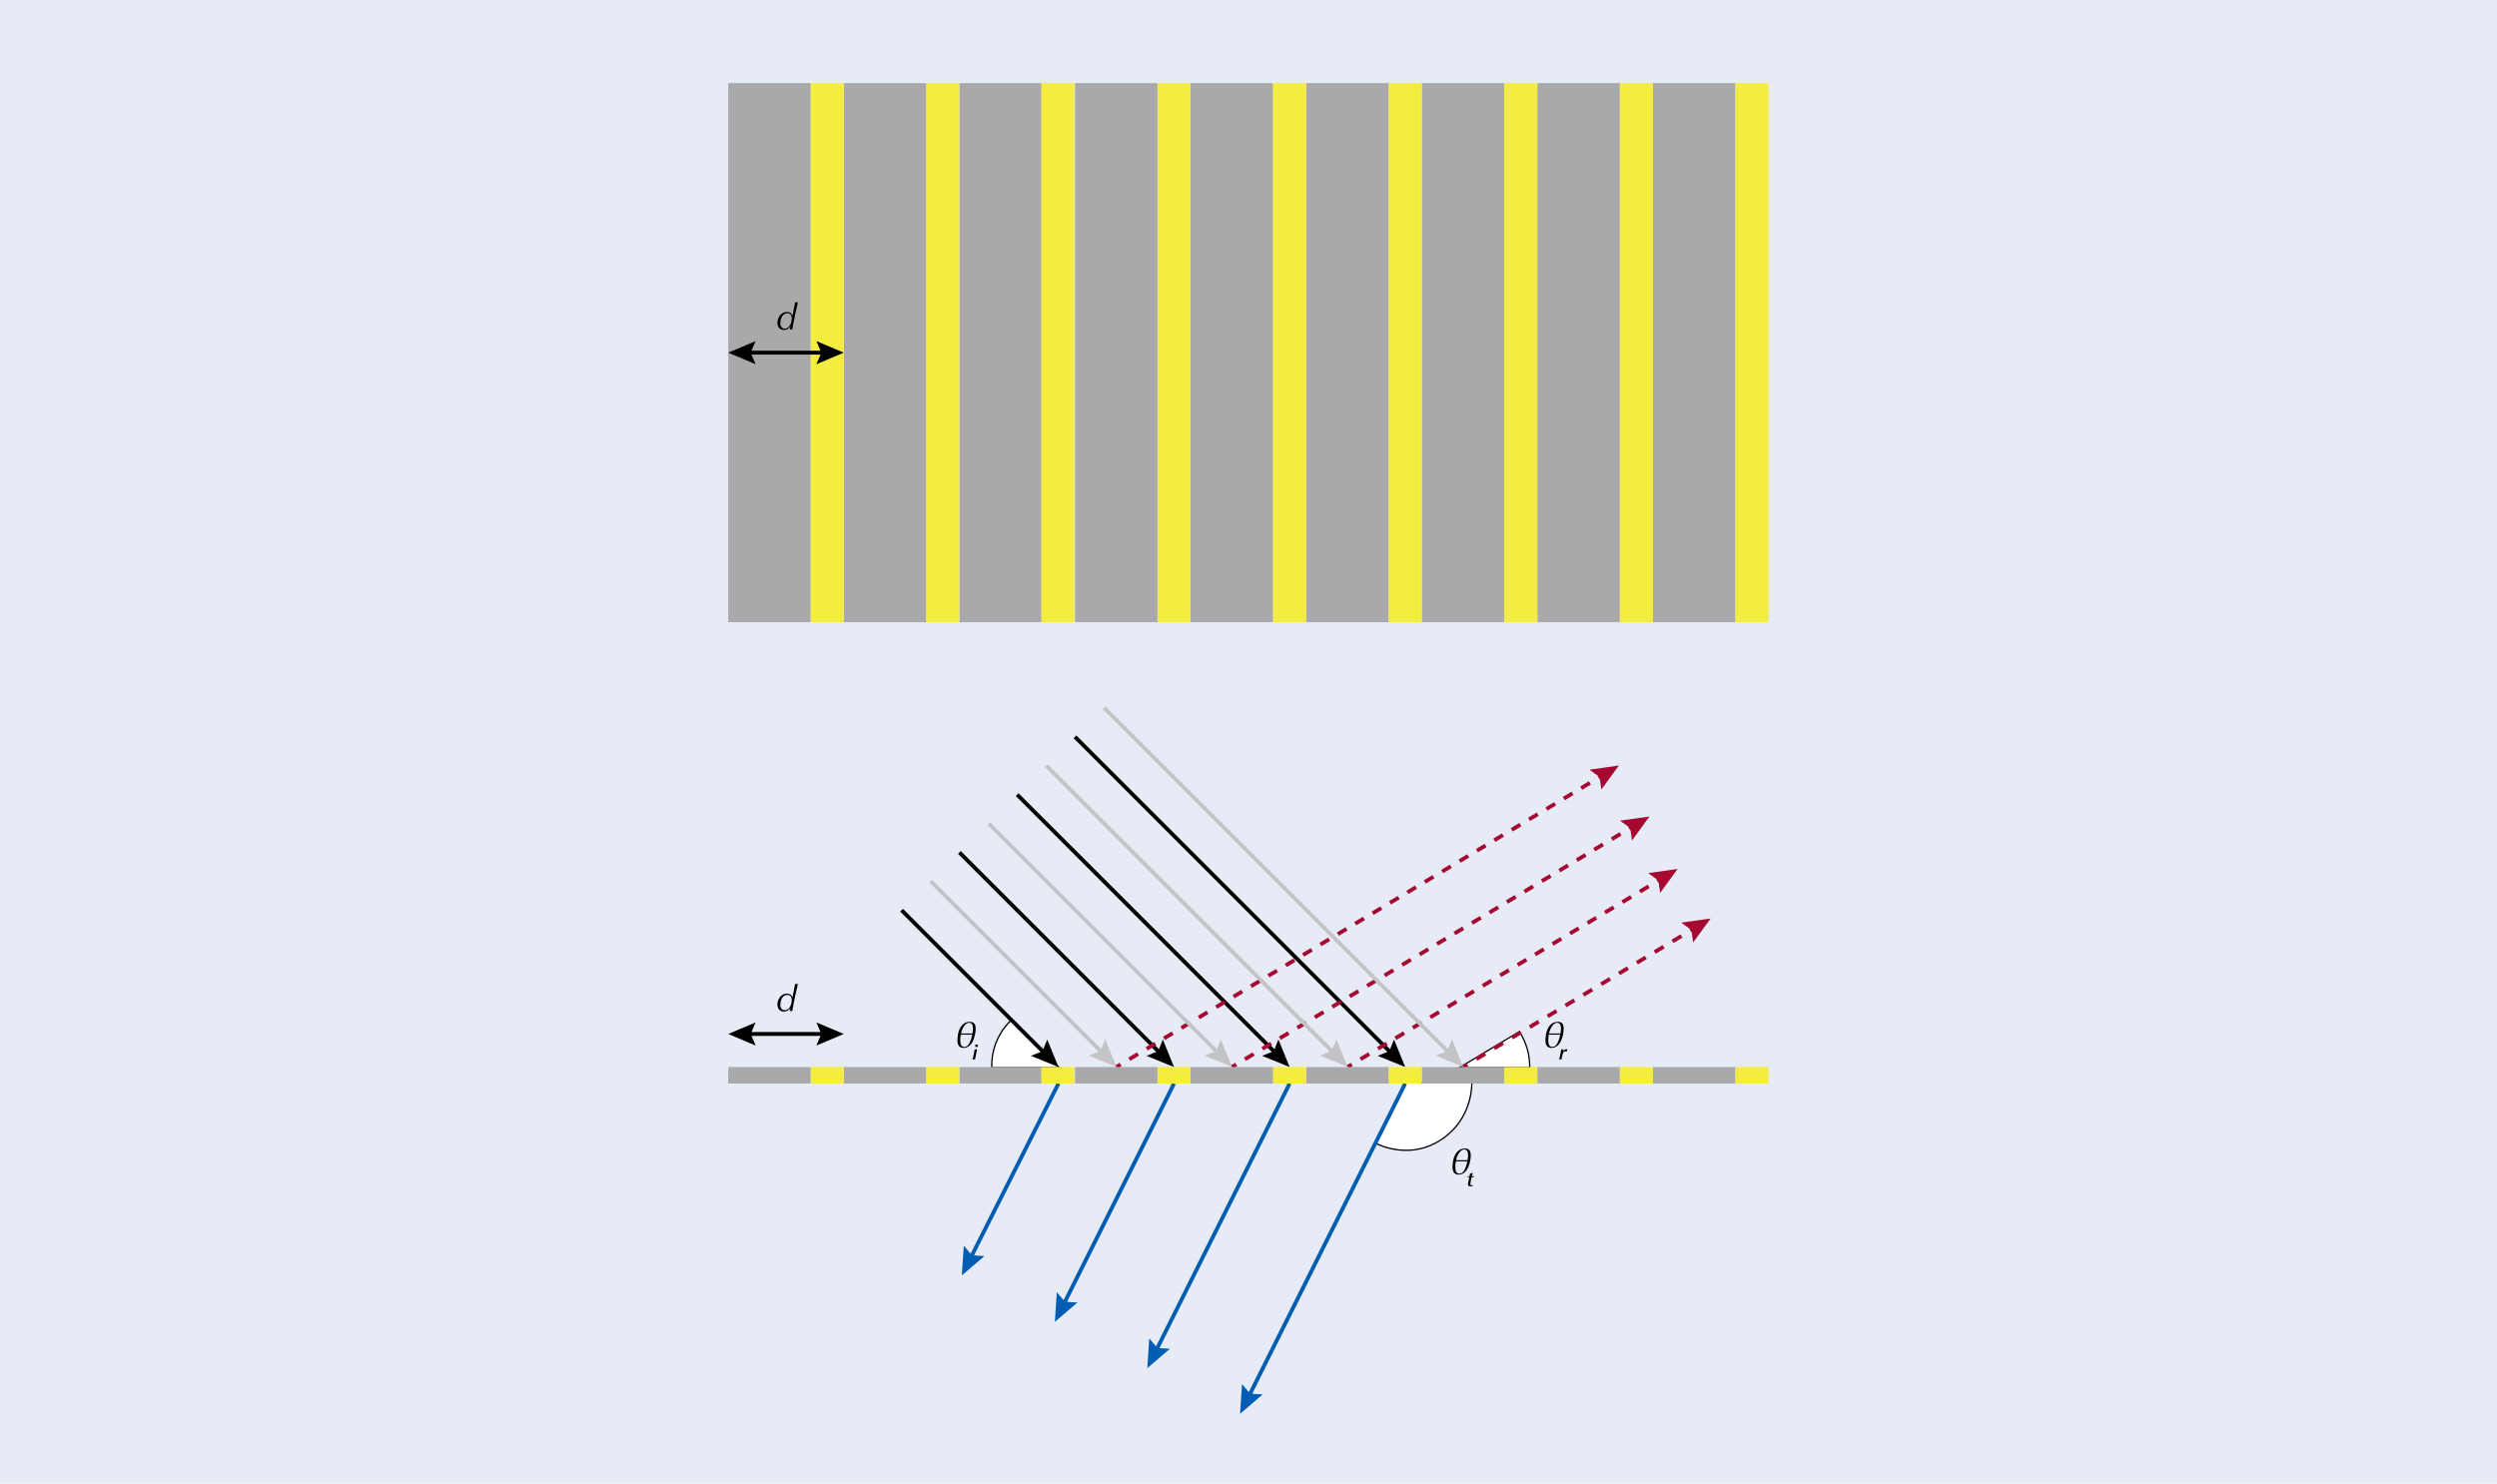 <?xml version="1.0" encoding="UTF-8"?><svg xmlns="http://www.w3.org/2000/svg" width="1280" height="760.63" viewBox="0 0 1280 760.63"><defs><style>.cls-1{fill:#f5ec40;}.cls-2{fill:#005db4;}.cls-3{stroke:#005db4;}.cls-3,.cls-4,.cls-5,.cls-6{fill:none;stroke-miterlimit:10;stroke-width:2px;}.cls-4{stroke:#c4c4c6;}.cls-7{fill:#c4c4c6;}.cls-8{fill:#fff;}.cls-5{stroke:#a50932;}.cls-9{fill:#e6ebf6;}.cls-6{stroke:#000;}.cls-10{fill:#a9a9ab;}.cls-11{fill:#a50932;}</style></defs><g id="Background"><rect id="_Rectangle_" class="cls-9" y="0" width="1280" height="760.63"/></g><g id="Arrows"><path class="cls-8" d="M508.41,547.4v-.33c-.12-4.61.78-9.28,2.6-13.5,1.71-3.97,4.16-7.49,7.28-10.49l.24-.23,24.49,24.54h-34.61Z"/><path d="M518.52,523.32c7.9,7.91,15.79,15.83,23.69,23.74h-33.48c-.07-2.79.18-7.78,2.58-13.36,2.2-5.1,5.25-8.51,7.21-10.38M518.53,522.39l-.47.45c-3.16,3.03-5.63,6.59-7.36,10.6-1.84,4.27-2.75,8.98-2.63,13.64l.02.65h35.74l-1.14-1.14-13.82-13.85-9.87-9.89-.46-.46h0Z"/><path class="cls-8" d="M748.08,547.4l30.83-18.53.17.29c1.19,1.98,2.83,5.1,3.83,8.67.84,3.01,1.26,6.11,1.25,9.24v.33h-36.08Z"/><path d="M778.79,529.32c1.18,1.96,2.8,5.06,3.79,8.59,1.02,3.64,1.25,6.83,1.24,9.15h-34.54c9.68-5.81,19.83-11.93,29.51-17.74M779.02,528.41l-.57.34c-4.83,2.9-9.77,5.87-14.72,8.85-4.97,2.99-9.94,5.98-14.79,8.89l-2.06,1.24h37.61v-.66c.01-3.15-.42-6.29-1.26-9.33-1.01-3.61-2.66-6.75-3.86-8.76l-.34-.57h0Z"/><path class="cls-8" d="M720.78,589.75c-7.2,0-12.95-2.3-15.73-3.67l-.3-.15,15.37-30.74h34.37v.34c-.1,4.67-1.26,13.74-8.06,21.94-5.86,7.06-12.99,9.88-15.79,10.77-3.18,1.01-6.49,1.52-9.86,1.52h0Z"/><path d="M754.15,555.53c-.06,3.08-.64,12.88-7.98,21.73-6.21,7.48-13.73,10.06-15.63,10.66-3.44,1.09-6.74,1.5-9.76,1.5-7.82,0-13.79-2.75-15.59-3.63,5.04-10.09,10.09-20.17,15.13-30.26h33.83M754.83,554.86h-34.92l-.18.37-10.81,21.61-4.32,8.65-.3.6.6.3c2.81,1.38,8.62,3.7,15.88,3.7,3.4,0,6.75-.52,9.96-1.53,2.83-.89,10.04-3.75,15.95-10.87,6.86-8.28,8.04-17.43,8.13-22.14v-.68h.01Z"/><line class="cls-3" x1="720.33" y1="555.53" x2="639.96" y2="716.28"/><polygon class="cls-2" points="636.67 709.61 640.84 714.51 647.27 714.91 635.69 724.82 636.67 709.61"/><line class="cls-3" x1="661.08" y1="555.53" x2="592.41" y2="692.86"/><polygon class="cls-2" points="589.12 686.19 593.3 691.1 599.72 691.49 588.14 701.41 589.12 686.19"/><line class="cls-3" x1="601.83" y1="555.53" x2="545.01" y2="669.16"/><polygon class="cls-2" points="541.72 662.49 545.9 667.39 552.32 667.79 540.74 677.71 541.72 662.49"/><line class="cls-3" x1="542.58" y1="555.53" x2="497.34" y2="645.33"/><polygon class="cls-2" points="494.07 638.65 498.23 643.56 504.65 643.98 493.04 653.86 494.07 638.65"/><line class="cls-6" x1="551.05" y1="377.77" x2="713.59" y2="540.31"/><polygon points="706.22 541.32 712.19 538.91 714.6 532.94 720.34 547.06 706.22 541.32"/><line class="cls-6" x1="521.42" y1="407.4" x2="654.34" y2="540.31"/><polygon points="646.97 541.32 652.94 538.91 655.35 532.94 661.09 547.06 646.97 541.32"/><line class="cls-6" x1="491.8" y1="437.03" x2="595.08" y2="540.31"/><polygon points="587.72 541.32 593.69 538.91 596.1 532.94 601.84 547.06 587.72 541.32"/><line class="cls-6" x1="462.17" y1="466.65" x2="535.83" y2="540.31"/><polygon points="528.47 541.32 534.43 538.91 536.84 532.94 542.59 547.06 528.47 541.32"/><line class="cls-6" x1="422.99" y1="530.1" x2="382.84" y2="530.1"/><polygon points="418.5 524.18 421.02 530.1 418.5 536.03 432.54 530.1 418.5 524.18"/><polygon points="387.34 524.18 384.82 530.1 387.34 536.03 373.29 530.1 387.34 524.18"/><line class="cls-5" x1="749.96" y1="547.06" x2="752.19" y2="545.73"/><path class="cls-11" d="M757.28,543.84l-1.03-1.71,4.57-2.74,1.03,1.71-4.57,2.74ZM766.42,538.35l-1.03-1.71,4.57-2.74,1.03,1.71-4.57,2.74ZM775.57,532.87l-1.03-1.71,4.57-2.74,1.03,1.71-4.57,2.74ZM784.71,527.38l-1.03-1.71,4.57-2.74,1.03,1.71-4.57,2.74ZM793.86,521.89l-1.03-1.71,4.57-2.74,1.03,1.71-4.57,2.74ZM803.01,516.4l-1.03-1.71,4.57-2.74,1.03,1.71-4.57,2.74ZM812.15,510.92l-1.03-1.71,4.57-2.74,1.03,1.71-4.57,2.74ZM821.3,505.43l-1.03-1.71,4.57-2.74,1.03,1.71-4.57,2.74ZM830.44,499.94l-1.03-1.71,4.58-2.74,1.03,1.71-4.58,2.74ZM839.59,494.45l-1.03-1.71,4.57-2.74,1.03,1.71-4.57,2.74ZM848.74,488.97l-1.03-1.71,4.57-2.74,1.03,1.71-4.57,2.74ZM857.88,483.48l-1.03-1.71,4.57-2.74,1.03,1.71-4.57,2.74Z"/><line class="cls-5" x1="866.51" y1="477.13" x2="868.74" y2="475.8"/><polygon class="cls-11" points="867.93 483.19 867.05 476.81 861.84 473.03 876.93 470.88 867.93 483.19"/><line class="cls-5" x1="690.71" y1="547.06" x2="692.94" y2="545.73"/><path class="cls-11" d="M697.93,543.9l-1.03-1.71,4.48-2.68,1.03,1.71-4.48,2.68ZM706.88,538.53l-1.03-1.71,4.48-2.69,1.03,1.71-4.48,2.69ZM715.83,533.16l-1.03-1.71,4.48-2.68,1.03,1.71-4.48,2.68ZM724.78,527.79l-1.03-1.71,4.48-2.68,1.03,1.71-4.48,2.68ZM733.73,522.42l-1.03-1.71,4.48-2.69,1.03,1.71-4.48,2.69ZM742.68,517.05l-1.03-1.71,4.48-2.68,1.03,1.71-4.48,2.68ZM751.63,511.68l-1.03-1.71,4.48-2.68,1.03,1.71-4.48,2.68ZM760.59,506.3l-1.03-1.71,4.48-2.68,1.03,1.71-4.48,2.68ZM769.54,500.93l-1.03-1.71,4.48-2.68,1.03,1.71-4.48,2.68ZM778.49,495.56l-1.03-1.71,4.48-2.69,1.03,1.71-4.48,2.69ZM787.44,490.19l-1.03-1.71,4.48-2.68,1.03,1.71-4.48,2.68ZM796.39,484.82l-1.03-1.71,4.48-2.68,1.03,1.71-4.48,2.68ZM805.34,479.45l-1.03-1.71,4.48-2.69,1.03,1.71-4.48,2.69ZM814.3,474.08l-1.03-1.71,4.47-2.68,1.03,1.71-4.47,2.68ZM823.25,468.71l-1.03-1.71,4.48-2.68,1.03,1.71-4.48,2.68ZM832.2,463.34l-1.03-1.71,4.48-2.68,1.03,1.71-4.48,2.68ZM841.15,457.97l-1.03-1.71,4.47-2.68,1.03,1.71-4.47,2.68Z"/><line class="cls-5" x1="849.58" y1="451.74" x2="851.81" y2="450.4"/><polygon class="cls-11" points="851.01 457.8 850.12 451.42 844.91 447.64 860 445.49 851.01 457.8"/><line class="cls-5" x1="631.46" y1="547.06" x2="633.69" y2="545.73"/><path class="cls-11" d="M638.68,543.9l-1.03-1.71,4.48-2.68,1.03,1.71-4.48,2.68ZM647.63,538.53l-1.03-1.71,4.48-2.68,1.03,1.71-4.48,2.68ZM656.58,533.15l-1.03-1.71,4.48-2.68,1.03,1.71-4.48,2.68ZM665.54,527.78l-1.03-1.71,4.48-2.68,1.03,1.71-4.48,2.68ZM674.49,522.41l-1.03-1.71,4.48-2.68,1.03,1.71-4.48,2.68ZM683.45,517.04l-1.03-1.71,4.48-2.68,1.03,1.71-4.48,2.68ZM692.4,511.66l-1.03-1.71,4.48-2.68,1.03,1.71-4.48,2.68ZM701.35,506.29l-1.03-1.71,4.48-2.68,1.03,1.71-4.48,2.68ZM710.31,500.92l-1.03-1.71,4.48-2.69,1.03,1.71-4.48,2.69ZM719.26,495.55l-1.03-1.71,4.48-2.69,1.03,1.71-4.48,2.69ZM728.22,490.18l-1.03-1.71,4.48-2.69,1.03,1.71-4.48,2.69ZM737.17,484.8l-1.03-1.71,4.48-2.69,1.03,1.71-4.48,2.69ZM746.12,479.43l-1.03-1.71,4.48-2.69,1.03,1.71-4.48,2.69ZM755.08,474.06l-1.03-1.71,4.48-2.69,1.03,1.71-4.48,2.69ZM764.03,468.69l-1.03-1.71,4.48-2.69,1.03,1.71-4.48,2.69ZM772.98,463.31l-1.03-1.71,4.48-2.69,1.03,1.71-4.48,2.69ZM781.94,457.94l-1.03-1.71,4.48-2.68,1.03,1.71-4.48,2.68ZM790.89,452.57l-1.03-1.71,4.48-2.68,1.03,1.71-4.48,2.68ZM799.85,447.2l-1.03-1.71,4.48-2.68,1.03,1.71-4.48,2.68ZM808.8,441.83l-1.03-1.71,4.48-2.68,1.03,1.71-4.48,2.68ZM817.75,436.45l-1.03-1.71,4.48-2.68,1.03,1.71-4.48,2.68ZM826.71,431.08l-1.03-1.71,4.48-2.68,1.03,1.71-4.48,2.68Z"/><line class="cls-5" x1="835.15" y1="424.85" x2="837.37" y2="423.52"/><polygon class="cls-11" points="836.57 430.91 835.68 424.53 830.47 420.75 845.56 418.6 836.57 430.91"/><line class="cls-5" x1="572.21" y1="547.06" x2="574.43" y2="545.73"/><path class="cls-11" d="M579.4,543.91l-1.03-1.71,4.45-2.67,1.03,1.71-4.45,2.67ZM588.31,538.56l-1.03-1.71,4.45-2.67,1.03,1.71-4.45,2.67ZM597.22,533.22l-1.03-1.71,4.45-2.67,1.03,1.71-4.45,2.67ZM606.13,527.87l-1.03-1.71,4.45-2.67,1.03,1.71-4.45,2.67ZM615.04,522.53l-1.03-1.71,4.45-2.67,1.03,1.71-4.45,2.67ZM623.95,517.18l-1.03-1.71,4.45-2.67,1.03,1.71-4.45,2.67ZM632.86,511.84l-1.03-1.71,4.45-2.67,1.03,1.71-4.45,2.67ZM641.78,506.49l-1.03-1.71,4.45-2.67,1.03,1.71-4.45,2.67ZM650.69,501.14l-1.03-1.71,4.45-2.67,1.03,1.71-4.45,2.67ZM659.59,495.8l-1.03-1.71,4.46-2.67,1.03,1.71-4.46,2.67ZM668.5,490.45l-1.03-1.71,4.46-2.67,1.03,1.71-4.46,2.67ZM677.41,485.1l-1.03-1.71,4.46-2.67,1.03,1.71-4.46,2.67ZM686.32,479.76l-1.03-1.71,4.46-2.67,1.03,1.71-4.46,2.67ZM695.23,474.41l-1.03-1.71,4.46-2.67,1.03,1.71-4.46,2.67ZM704.14,469.07l-1.03-1.71,4.46-2.67,1.03,1.71-4.46,2.67ZM713.06,463.72l-1.03-1.71,4.46-2.67,1.03,1.71-4.46,2.67ZM721.97,458.37l-1.03-1.71,4.45-2.67,1.03,1.71-4.45,2.67ZM730.88,453.03l-1.03-1.71,4.45-2.67,1.03,1.71-4.45,2.67ZM739.79,447.68l-1.03-1.71,4.45-2.67,1.03,1.71-4.45,2.67ZM748.7,442.34l-1.03-1.71,4.45-2.67,1.03,1.71-4.45,2.67ZM757.61,436.99l-1.03-1.71,4.45-2.67,1.03,1.71-4.45,2.67ZM766.52,431.65l-1.03-1.71,4.45-2.67,1.03,1.71-4.45,2.67ZM775.43,426.3l-1.03-1.71,4.45-2.67,1.03,1.71-4.45,2.67ZM784.34,420.95l-1.03-1.71,4.45-2.67,1.03,1.71-4.45,2.67ZM793.25,415.61l-1.03-1.71,4.45-2.67,1.03,1.71-4.45,2.67ZM802.16,410.26l-1.03-1.71,4.45-2.67,1.03,1.71-4.45,2.67ZM811.07,404.91l-1.03-1.71,4.46-2.67,1.03,1.71-4.45,2.67Z"/><line class="cls-5" x1="819.46" y1="398.71" x2="821.69" y2="397.38"/><polygon class="cls-11" points="820.88 404.77 819.99 398.39 814.79 394.61 829.88 392.46 820.88 404.77"/><line class="cls-4" x1="565.95" y1="362.87" x2="743.3" y2="540.22"/><polygon class="cls-7" points="735.93 541.23 741.9 538.82 744.31 532.85 750.06 546.97 735.93 541.23"/><line class="cls-4" x1="536.33" y1="392.5" x2="684.05" y2="540.22"/><polygon class="cls-7" points="676.68 541.23 682.65 538.82 685.06 532.85 690.8 546.97 676.68 541.23"/><line class="cls-4" x1="506.84" y1="422.26" x2="624.8" y2="540.22"/><polygon class="cls-7" points="617.43 541.23 623.4 538.82 625.81 532.85 631.55 546.97 617.43 541.23"/><line class="cls-4" x1="477.08" y1="451.75" x2="565.55" y2="540.22"/><polygon class="cls-7" points="558.18 541.23 564.15 538.82 566.56 532.85 572.3 546.97 558.18 541.23"/></g><g id="Graphics"><rect class="cls-10" x="552.51" y="159.64" width="276.41" height="42.32" transform="translate(871.51 -509.91) rotate(90)"/><rect class="cls-10" x="493.25" y="159.64" width="276.41" height="42.32" transform="translate(812.26 -450.66) rotate(90)"/><rect class="cls-10" x="434" y="159.64" width="276.41" height="42.32" transform="translate(753.01 -391.4) rotate(90)"/><rect class="cls-10" x="374.75" y="159.64" width="276.41" height="42.32" transform="translate(693.76 -332.15) rotate(90)"/><rect class="cls-10" x="315.5" y="159.64" width="276.41" height="42.32" transform="translate(634.51 -272.9) rotate(90)"/><rect class="cls-10" x="256.25" y="159.64" width="276.41" height="42.32" transform="translate(575.26 -213.65) rotate(90)"/><rect class="cls-10" x="671.01" y="159.64" width="276.41" height="42.32" transform="translate(990.02 -628.41) rotate(90)"/><rect class="cls-10" x="611.76" y="159.64" width="276.41" height="42.32" transform="translate(930.77 -569.16) rotate(90)"/><rect class="cls-1" x="285.87" y="172.34" width="276.41" height="16.93" transform="translate(604.88 -243.28) rotate(90)"/><rect class="cls-1" x="345.13" y="172.34" width="276.41" height="16.93" transform="translate(664.13 -302.53) rotate(90)"/><rect class="cls-1" x="404.01" y="172.34" width="276.41" height="16.93" transform="translate(723.02 -361.41) rotate(90)"/><rect class="cls-1" x="463.63" y="172.34" width="276.41" height="16.93" transform="translate(782.64 -421.03) rotate(90)"/><rect class="cls-1" x="522.88" y="172.34" width="276.41" height="16.93" transform="translate(841.89 -480.28) rotate(90)"/><rect class="cls-1" x="582.13" y="172.34" width="276.41" height="16.93" transform="translate(901.14 -539.53) rotate(90)"/><rect class="cls-1" x="641.38" y="172.34" width="276.41" height="16.93" transform="translate(960.39 -598.78) rotate(90)"/><rect class="cls-10" x="730.26" y="159.64" width="276.41" height="42.32" transform="translate(1049.27 -687.66) rotate(90)"/><rect class="cls-1" x="700.64" y="172.34" width="276.41" height="16.93" transform="translate(1019.64 -658.04) rotate(90)"/><rect class="cls-1" x="759.89" y="172.34" width="276.41" height="16.93" transform="translate(1078.9 -717.29) rotate(90)"/><rect class="cls-10" x="686.48" y="530.13" width="8.46" height="42.32" transform="translate(1242.01 -139.42) rotate(90)"/><rect class="cls-10" x="627.23" y="530.13" width="8.46" height="42.32" transform="translate(1182.76 -80.16) rotate(90)"/><rect class="cls-10" x="567.98" y="530.13" width="8.46" height="42.32" transform="translate(1123.5 -20.91) rotate(90)"/><rect class="cls-10" x="508.72" y="530.13" width="8.46" height="42.32" transform="translate(1064.25 38.34) rotate(90)"/><rect class="cls-10" x="449.47" y="530.13" width="8.46" height="42.32" transform="translate(1005 97.59) rotate(90)"/><rect class="cls-10" x="390.22" y="530.13" width="8.46" height="42.32" transform="translate(945.75 156.84) rotate(90)"/><rect class="cls-10" x="804.98" y="530.13" width="8.46" height="42.32" transform="translate(1360.51 -257.92) rotate(90)"/><rect class="cls-10" x="745.73" y="530.13" width="8.46" height="42.32" transform="translate(1301.26 -198.67) rotate(90)"/><rect class="cls-1" x="419.85" y="542.83" width="8.46" height="16.93" transform="translate(975.38 127.22) rotate(90)"/><rect class="cls-1" x="479.1" y="542.83" width="8.46" height="16.93" transform="translate(1034.63 67.97) rotate(90)"/><rect class="cls-1" x="537.98" y="542.83" width="8.46" height="16.93" transform="translate(1093.51 9.08) rotate(90)"/><rect class="cls-1" x="597.6" y="542.83" width="8.46" height="16.93" transform="translate(1153.13 -50.54) rotate(90)"/><rect class="cls-1" x="656.85" y="542.83" width="8.46" height="16.93" transform="translate(1212.38 -109.79) rotate(90)"/><rect class="cls-1" x="716.1" y="542.83" width="8.46" height="16.93" transform="translate(1271.63 -169.04) rotate(90)"/><rect class="cls-1" x="775.36" y="542.83" width="8.46" height="16.93" transform="translate(1330.88 -228.29) rotate(90)"/><rect class="cls-10" x="864.23" y="530.13" width="8.46" height="42.32" transform="translate(1419.76 -317.17) rotate(90)"/><rect class="cls-1" x="834.61" y="542.83" width="8.46" height="16.93" transform="translate(1390.14 -287.54) rotate(90)"/><rect class="cls-1" x="893.86" y="542.83" width="8.46" height="16.93" transform="translate(1449.39 -346.8) rotate(90)"/></g><g id="Arrow_above_graphics"><line class="cls-6" x1="422.99" y1="180.8" x2="382.84" y2="180.8"/><polygon points="418.5 174.88 421.02 180.8 418.5 186.73 432.54 180.8 418.5 174.88"/><polygon points="387.34 174.88 384.82 180.8 387.34 186.73 373.29 180.8 387.34 174.88"/></g><g id="Text"><path d="M405.19,167.27c-.62.78-1.49,1.9-3.32,1.9-2.26,0-3.36-1.72-3.36-3.64,0-2.35,1.59-5.58,4.87-5.58,2,0,2.56,1.25,2.82,1.85h.07c.45-2.35.97-4.8,1.29-6.83.21.04.47.07.75.07s.52-.04.73-.07c-1.08,4.42-1.47,6.48-2.28,10.41-.19.91-.45,2.3-.63,3.55-.17-.04-.32-.07-.63-.07s-.5.04-.71.07l.41-1.66ZM402.26,168.45c2.82,0,3.62-3.66,3.62-5.28,0-.75-.24-2.54-2.28-2.54-2.91,0-3.6,3.58-3.6,5.02,0,1.81.82,2.8,2.26,2.8Z"/><path d="M405.19,516.72c-.62.78-1.49,1.9-3.32,1.9-2.26,0-3.36-1.72-3.36-3.64,0-2.35,1.59-5.58,4.87-5.58,2,0,2.56,1.25,2.82,1.85h.07c.45-2.35.97-4.8,1.29-6.83.21.04.47.07.75.07s.52-.04.73-.07c-1.08,4.42-1.47,6.48-2.28,10.41-.19.91-.45,2.29-.63,3.54-.17-.04-.32-.07-.63-.07s-.5.04-.71.07l.41-1.66ZM402.26,517.9c2.82,0,3.62-3.66,3.62-5.28,0-.75-.24-2.54-2.28-2.54-2.91,0-3.6,3.58-3.6,5.02,0,1.81.82,2.8,2.26,2.8Z"/><path d="M490.79,533.26c0-.59.07-1.39.2-2.42.13-1.02.39-1.99.76-2.9.37-.91.84-1.68,1.39-2.29.56-.61,1.17-1.06,1.84-1.35.67-.29,1.4-.43,2.19-.43,1.07,0,1.83.31,2.29.92.46.61.69,1.53.69,2.76,0,.73-.09,1.57-.28,2.53-.19.96-.43,1.85-.74,2.68s-.63,1.49-.98,2-.75.97-1.21,1.36c-.46.39-.93.68-1.4.86-.47.18-.99.27-1.54.27-1.09,0-1.9-.33-2.43-.99-.53-.66-.79-1.66-.79-3.01ZM492.53,530.45c-.13.83-.22,1.42-.25,1.77-.03.35-.05.67-.05.96,0,1.16.16,2.04.47,2.64s.84.9,1.59.9c.68,0,1.25-.21,1.72-.64s.92-1.14,1.34-2.13c.43-1,.78-2.16,1.06-3.5h-5.9ZM498.52,529.85c.18-1.08.26-1.93.26-2.53,0-1-.17-1.74-.52-2.22-.35-.49-.82-.73-1.42-.73-.9,0-1.74.52-2.52,1.55s-1.35,2.35-1.69,3.94h5.89Z"/><path d="M500.3,538.04c.19,0,.34-.02.61-.06-.05.26-.38,1.66-.4,1.75l-.21.98c-.12.57-.28,1.4-.49,2.48-.19-.02-.36-.07-.62-.07s-.46.04-.65.07c.76-3.19.82-3.44,1.09-5.21.19.03.54.06.67.06ZM501.29,536.14c0,.36-.32.71-.7.71s-.71-.35-.71-.71c0-.39.35-.71.71-.71s.7.33.7.71Z"/><path d="M792.21,533.26c0-.59.07-1.39.2-2.42s.39-1.99.76-2.9c.37-.91.84-1.68,1.39-2.29.56-.61,1.17-1.06,1.84-1.35.67-.29,1.4-.43,2.19-.43,1.07,0,1.83.31,2.29.92.46.61.69,1.53.69,2.76,0,.73-.09,1.57-.28,2.53-.18.96-.43,1.85-.74,2.68s-.63,1.49-.98,2c-.35.51-.75.97-1.21,1.36-.46.39-.93.68-1.4.86-.47.18-.99.27-1.54.27-1.09,0-1.9-.33-2.43-.99s-.79-1.66-.79-3.01ZM793.94,530.45c-.13.83-.22,1.42-.25,1.77-.03.35-.04.67-.04.96,0,1.16.16,2.04.47,2.64.32.6.84.9,1.59.9.68,0,1.25-.21,1.72-.64s.92-1.14,1.34-2.13c.43-1,.78-2.16,1.06-3.5h-5.9ZM799.94,529.85c.18-1.08.26-1.93.26-2.53,0-1-.17-1.74-.52-2.22-.35-.49-.82-.73-1.42-.73-.9,0-1.74.52-2.52,1.55s-1.35,2.35-1.69,3.94h5.89Z"/><path d="M803.43,537.92c-.2.69-.21.96-.22,1.17l-.09.02c-.11-.09-.3-.14-.47-.14-.75,0-1.23.45-1.49,1.09-.14.36-.3,1.03-.49,2.07l-.2,1.06c-.18-.03-.37-.07-.59-.07s-.42.04-.65.07c.4-1.45.81-3.5,1.09-5.21.42.05.53.06.64.06.22,0,.4-.02.58-.06l-.13.52c-.06.26-.11.49-.14.69.66-.92,1.1-1.32,1.82-1.32.08,0,.2.01.34.05Z"/><path d="M744.58,598.21c0-.59.07-1.39.2-2.42s.39-1.99.76-2.9c.37-.91.84-1.68,1.39-2.29.56-.61,1.17-1.06,1.84-1.35.67-.29,1.4-.43,2.19-.43,1.07,0,1.83.31,2.29.92.46.61.69,1.53.69,2.76,0,.73-.09,1.57-.28,2.53-.18.96-.43,1.85-.74,2.68s-.63,1.49-.98,2c-.35.51-.75.97-1.21,1.36-.46.39-.93.68-1.4.86-.47.18-.99.27-1.54.27-1.09,0-1.9-.33-2.43-.99s-.79-1.66-.79-3.01ZM746.31,595.41c-.13.83-.22,1.42-.25,1.77-.03.35-.04.67-.04.96,0,1.16.16,2.04.47,2.64.32.6.84.9,1.59.9.68,0,1.25-.21,1.72-.64s.92-1.14,1.34-2.13c.43-1,.78-2.16,1.06-3.5h-5.9ZM752.31,594.8c.18-1.08.26-1.93.26-2.53,0-1-.17-1.74-.52-2.22-.35-.49-.82-.73-1.42-.73-.9,0-1.74.52-2.52,1.55s-1.35,2.35-1.69,3.94h5.89Z"/><path d="M754.65,602.32l-.15.71h.24c.42,0,.62-.02.82-.02-.03.1-.1.34-.13.55-.15-.02-.36-.03-.46-.03h-.59l-.39,1.81c-.22.97-.27,1.5-.27,1.62,0,.48.22.73.63.73.21,0,.4-.09.73-.23l.02.03c-.07.18-.09.22-.1.42-.4.22-.91.33-1.26.33-.75,0-1.25-.42-1.25-1.03,0-.25.05-.48.11-.74l.35-1.6c.1-.45.2-.88.28-1.34h-.4c-.08,0-.3.01-.46.03.09-.26.08-.28.11-.55.13.01.26.02.38.02h.46l.24-1.26c.48-.12.84-.25,1.4-.59-.14.49-.26.95-.3,1.14Z"/></g></svg>